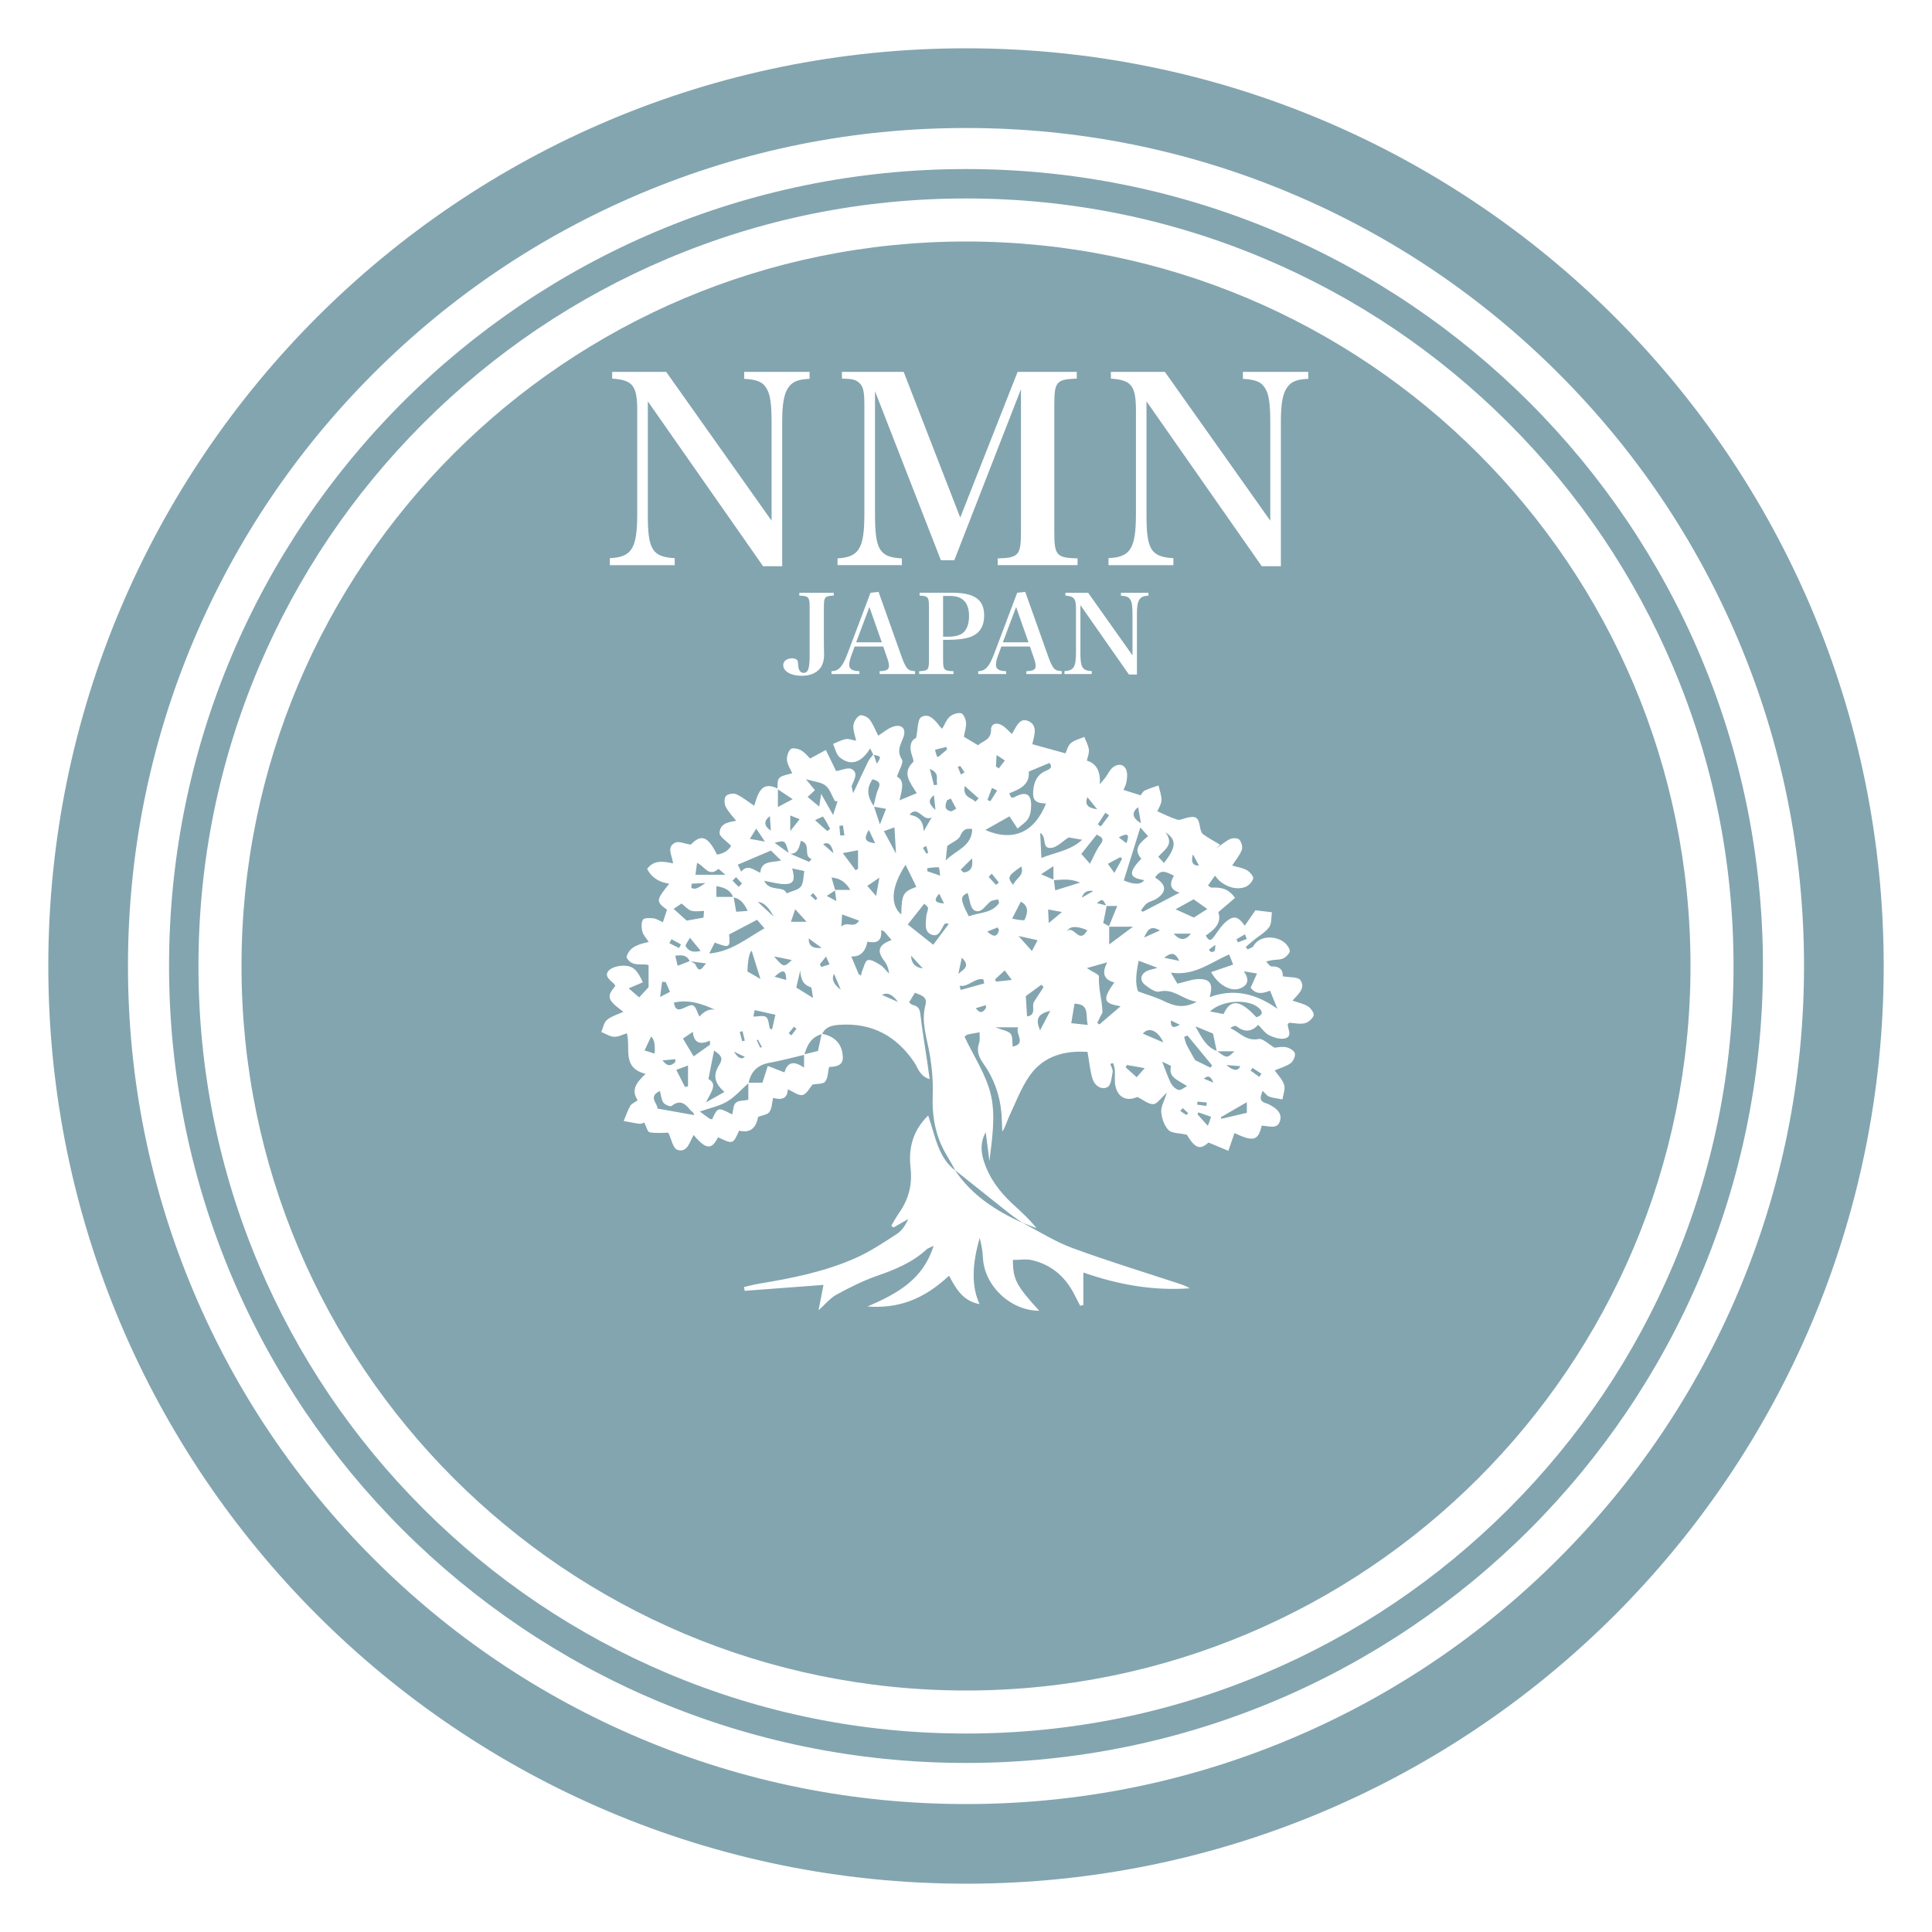 <?xml version="1.0" encoding="UTF-8"?><svg id="b" xmlns="http://www.w3.org/2000/svg" width="800" height="800" viewBox="0 0 800 800"><defs><style>.c{fill:#83a5b0;stroke-width:0px;}</style></defs><path class="c" d="m400,53c46.86,0,92.3,9.17,135.06,27.26,41.32,17.48,78.43,42.5,110.31,74.38,31.88,31.88,56.9,68.99,74.38,110.31,18.09,42.76,27.26,88.2,27.26,135.06s-9.17,92.3-27.26,135.06c-17.48,41.32-42.5,78.43-74.38,110.31-31.88,31.88-68.99,56.9-110.31,74.38-42.76,18.09-88.2,27.26-135.06,27.26s-92.3-9.17-135.06-27.26c-41.32-17.48-78.43-42.5-110.31-74.38-31.88-31.88-56.9-68.99-74.38-110.31-18.09-42.76-27.26-88.2-27.26-135.06s9.17-92.3,27.26-135.06c17.48-41.32,42.5-78.43,74.38-110.31,31.88-31.88,68.99-56.9,110.31-74.38,42.76-18.09,88.2-27.26,135.06-27.26m0-33C190.13,20,20,190.13,20,400s170.13,380,380,380,380-170.13,380-380S609.87,20,400,20h0Z"/><path class="c" d="m400,82.18c42.91,0,84.53,8.4,123.7,24.97,37.84,16.01,71.83,38.92,101.03,68.12,29.19,29.19,52.11,63.18,68.12,101.03,16.57,39.17,24.97,80.79,24.97,123.7s-8.4,84.53-24.97,123.7c-16.01,37.84-38.92,71.83-68.12,101.03-29.19,29.19-63.18,52.11-101.03,68.12-39.17,16.57-80.79,24.97-123.7,24.97s-84.53-8.4-123.7-24.97c-37.84-16.01-71.83-38.92-101.03-68.12-29.19-29.19-52.11-63.18-68.12-101.03-16.57-39.17-24.97-80.79-24.97-123.7s8.4-84.53,24.97-123.7c16.01-37.84,38.92-71.83,68.12-101.03,29.19-29.19,63.18-52.11,101.03-68.12,39.17-16.57,80.79-24.97,123.7-24.97m0-12.18c-182.25,0-330,147.75-330,330s147.75,330,330,330,330-147.75,330-330S582.25,70,400,70h0Z"/><path class="c" d="m361.82,312.53c.39,1.15.78,2.31,1.25,3.71,1.86-2.92,1.9-2.99-1.25-3.71Z"/><path class="c" d="m387.35,335.38c-.3-2.85-.46-4.47-.63-6.09-2.65,2.07-2.07,3.62.63,6.09Z"/><path class="c" d="m388.2,324.87c-1.05-1.77,1.47-4.52-3.18-6.49.75,2.95,1.23,4.86,1.72,6.78.49-.1.98-.19,1.47-.29Z"/><path class="c" d="m382.14,351.04c.47.8.95,1.6,1.42,2.41.27-.11.53-.23.8-.34-.27-.94-.54-1.88-.81-2.82-.47.25-.93.5-1.4.76Z"/><path class="c" d="m389.3,362.58c-.25-1.58-.36-3.44-.57-3.45-1.59-.09-3.19.19-4.79.36.03.43.06.86.09,1.29,1.54.53,3.08,1.06,5.26,1.81Z"/><path class="c" d="m382.48,344.22c1.62-2.81,2.47-4.3,3.33-5.79-3.62,2.18-5.66-5.35-9.21-1.09,3.35.69,5.69,2,5.88,6.88Z"/><path class="c" d="m364.36,341.38c1.18-3.01,1.85-4.71,2.53-6.46-1.82-.32-3.4-.6-4.96-.87.68,2.06,1.38,4.16,2.43,7.33Z"/><path class="c" d="m371.01,353.45c-.26-4.35-.44-7.42-.64-10.87-1.23.44-2.56.92-4.36,1.57,1.66,3.09,3.1,5.76,5,9.3Z"/><path class="c" d="m390.9,374.12c-.85-1.73-1.38-2.81-1.99-4.05-2.1,2.32-2.36,3.75,1.99,4.05Z"/><path class="c" d="m403.37,376.89c-1.71-1.03-1.85-4.68-2.69-7.13-3.16,1.41-3.15,2.67.48,9.66,4.25-1.66,9.49-1.13,12.53-5.5-.13-.5-.25-1.01-.38-1.51-1.11.29-2.45.28-3.27.94-2.08,1.67-3.88,5.21-6.66,3.55Z"/><path class="c" d="m397.55,346.25c-.68,1.54-3,2.36-5.33,4.04-.09.9-.3,2.97-.61,5.97,4.39-4.37,10.75-5.72,10.98-12.95-2.85-.55-3.96.5-5.04,2.94Z"/><path class="c" d="m388.61,313.37c1.3-1.12,2.43-2.09,3.56-3.06-.12-.35-.23-.69-.35-1.04-1.55.4-3.09.8-4.64,1.2.25.92.44,1.85.78,2.73.08.19.68.18.64.17Z"/><path class="c" d="m412.45,366.43l1.16-.99c-.98-1.23-1.97-2.45-2.96-3.68-.43.45-.85.89-1.28,1.34,1.02,1.11,2.05,2.22,3.07,3.33Z"/><path class="c" d="m402.47,355.44c-1.55,1.56-3.11,3.12-4.66,4.69.39.38.77.76,1.16,1.14,2.9-.25,4.13-2.14,3.5-5.82Z"/><path class="c" d="m327.5,381.69h6.49c-1.85-2.03-2.96-3.25-4.71-5.17-.84,2.45-1.24,3.6-1.78,5.17Z"/><path class="c" d="m403.85,331.98c.47-.46.94-.92,1.41-1.38-1.76-1.56-3.52-3.11-5.8-5.13-.86,4.91,2.89,4.7,4.39,6.51Z"/><path class="c" d="m399.39,319.78c-.58-.87-1.13-1.75-1.77-2.57-.07-.09-.66.23-1.01.36.43,1.04.85,2.09,1.28,3.13.5-.31,1-.61,1.51-.92Z"/><path class="c" d="m307.46,427c-.38.1-.76.2-1.14.3.34,1.29.68,2.59,1.02,3.88.36-.09.72-.19,1.07-.28-.32-1.3-.63-2.6-.95-3.9Z"/><path class="c" d="m299.95,452.15c-4.02-3.59-4.88-6.79-2.15-11.18,1.92-3.09.5-4.11-2.11-5.98-.8,4.04-1.52,7.63-2.35,11.82,3.93,2.04,1.11,5.33-.99,9.64,3.43-1.94,5.43-3.07,7.6-4.29Z"/><path class="c" d="m279.5,439.94c.18-.13.08-.63.15-1.37-1.54.15-2.97.29-5.33.51,2.4,3.12,3.81,1.87,5.17.86Z"/><path class="c" d="m283.94,391.79c1.27,2.35,3.4,2.64,6.21,1.95-1.51-1.85-2.63-3.21-4.47-5.45-.88,1.69-2.03,2.98-1.75,3.5Z"/><path class="c" d="m363.66,326.76c1.33-2.89-.19-3.4-2.34-4.09-2.87,4.04-1.91,7.57.44,11.04.58-2.34.91-4.79,1.9-6.94Z"/><path class="c" d="m283.63,450.08c.42-.08.84-.16,1.26-.25v-8.64c-1.41.53-2.8,1.04-4.85,1.81,1.46,2.88,2.52,4.98,3.59,7.08Z"/><path class="c" d="m324.78,366.09c-2.5-.02-4.99-.78-8.34-1.35,2.2,4.74,8.04,1.82,9.29,5.17,2.3-1.01,4.81-1.37,5.89-2.8,1.16-1.54.98-4.1,1.43-6.43-1.5-.32-3.12-.66-5-1.07,1.32,4.96.55,6.51-3.27,6.48Z"/><path class="c" d="m288.06,399.52c1.66,3.99,2.89.8,4.33-.6-2.13-.28-4.26-.55-6.39-.83.79.44,1.79.78,2.06,1.43Z"/><path class="c" d="m279.61,395.72c.36,1.5.62,2.61.99,4.18,1.84-.71,3.4-1.31,4.96-1.91-1.21-2.68-3.38-2.54-5.95-2.27Z"/><path class="c" d="m286.99,416.33c1.25.62,1.69,2.85,2.61,4.62,1.95-2.13,4.06-3.37,6.5-2.82-5.36-2.49-10.79-4.34-17.04-3,.36,2.67,1.43,3.27,3.35,2.57,1.55-.56,3.54-1.89,4.58-1.37Z"/><path class="c" d="m362.78,371.04c.54-3.03.96-5.42,1.35-7.62-1.56,1.06-3.18,2.16-5,3.4.35.4,1.46,1.69,3.65,4.22Z"/><path class="c" d="m313.47,380.87c-4.58,2.4-8.01,4.2-11.57,6.06.53,5.47.15,5.73-5.94,3.37-.66,1.31-1.32,2.62-2.28,4.53,9.14-.82,15.27-6.12,22.85-10.44-1.49-1.71-2.54-2.92-3.06-3.52Z"/><path class="c" d="m362.39,349.16c-1.08-2.27-1.7-3.58-2.64-5.55-1.6,3.02-2.5,4.97,2.64,5.55Z"/><path class="c" d="m317.23,421.14c1.11.86,1.08,3.17,1.55,4.85.31.07.62.14.93.21.47-2.05.93-4.09,1.37-6.01-3.21-.72-5.81-1.29-8.6-1.92-.18.9-.36,1.81-.53,2.69,1.98,0,4.21-.65,5.28.18Z"/><path class="c" d="m354.3,360.34c.33-.2.67-.41,1-.61v-7.67c-1.81.34-3.45.65-6.34,1.19,2.12,2.82,3.73,4.96,5.33,7.1Z"/><path class="c" d="m429.64,389.33c-2.42-.54-4.48-.99-7.9-1.75,2.37,2.66,3.82,4.27,5.55,6.21.85-1.61,1.54-2.93,2.35-4.46Z"/><path class="c" d="m308.42,437.63c-1.12-.54-2.14-1.03-4.51-2.16q2.49,4.02,4.51,2.16Z"/><path class="c" d="m314.81,433.84c.22-.1.44-.21.66-.31-.54-1.01-1.08-2.03-1.63-3.04-.16.08-.33.16-.49.24.49,1.04.97,2.08,1.46,3.12Z"/><path class="c" d="m393.56,335.9c.67.17,1.59-.66,2.39-1.03-.75-1.41-1.5-2.81-2.25-4.22-.53.25-1.05.5-1.58.75-.63,1.83-1.39,3.8,1.44,4.5Z"/><path class="c" d="m473.7,388.22c1.91-.85,3.81-1.71,6.6-2.95-4.58-2.61-5.34.72-6.6,2.95Z"/><path class="c" d="m482.06,396.58c2.34.49,3.87.81,6.26,1.31-1.76-3.66-3.38-3.54-6.26-1.31Z"/><path class="c" d="m480.04,410.6c-1.62.42-4.1-1.42-5.81-2.71-2.39-1.8-2.06-4.37.53-5.74,1.08-.57,2.36-.74,4.55-1.39-3.34-1.25-5.64-2.12-7.8-2.93-1.06,5-1.57,9.36-.25,12.68,3.9,1.43,7.3,2.39,10.44,3.9,4.12,1.98,8.11,3.48,13.8.41-6.11-1.04-9.65-5.71-15.46-4.22Z"/><path class="c" d="m503.8,435.15c-.46-2.18-.92-4.37-1.51-7.17-1.45-.59-3.77-1.54-7.32-2.99,2.66,4.73,4.48,8.5,8.83,10.16Z"/><path class="c" d="m488.5,424.3c-1.1-.51-2.19-1.03-3.66-1.72-.18,3.53,1.66,2.95,3.66,1.72Z"/><path class="c" d="m493.12,386.61h-7.14q3.83,4.39,7.14,0Z"/><path class="c" d="m478.75,372.23c-1.16.75-2.68.96-3.78,1.77-1.01.74-1.69,1.94-2.52,2.94.26.2.52.41.78.61,4.87-2.54,9.75-5.08,15.2-7.92-4.5-1.43-3.97-4.2-2.32-7.03-2.8-1.22-5.33-3.25-7.82.79,4.82,2.89,4.96,5.94.46,8.84Z"/><path class="c" d="m482.61,344.6c3.77,5.21-.44,7.16-2.99,10.17.78.85,1.41,1.53,2.36,2.57,5.1-6.54,5.34-9.5.63-12.73Z"/><path class="c" d="m399.06,261.79c1.44-1.4,2.2-3.78,2.2-6.71,0-5.53-2.65-8.32-7.87-8.32h-2.88v16.87h2.34c2.79,0,4.9-.63,6.21-1.84Z"/><polygon class="c" points="354.51 265.97 365.13 265.97 360 251.35 354.51 265.97"/><path class="c" d="m465.34,364.59q6.43,2.71,8.45-.13c-5.13-.93-7.71-2.13-1.2-8.89-3.57-4.05-.49-6.68,2.82-9.32-1.11-1.24-1.96-2.19-3.23-3.6-2.4,7.71-4.62,14.8-6.85,21.95Z"/><path class="c" d="m494.33,379.94c1.72-1.09,3.5-2.21,5.59-3.54-2.01-1.42-3.72-2.64-5.68-4.02-2.44,1.35-4.85,2.69-7.48,4.14,2.84,1.28,4.96,2.24,7.58,3.42Z"/><path class="c" d="m423.35,506.37c-1.91-1.38-3.86-2.7-5.71-4.16-7.38-5.84-14.72-11.73-22.08-17.6.02.04.04.07.06.11-.05-.03-.08-.07-.13-.11,6.87,10.33,16.84,16.71,27.85,21.76Z"/><polygon class="c" points="415.26 265.97 425.88 265.97 420.75 251.35 415.26 265.97"/><path class="c" d="m496.47,358.4c-.71-1.31-1.35-2.5-2.49-4.62q-1.41,4.81,2.49,4.62Z"/><path class="c" d="m516.28,388.81c-.26-.65-.53-1.29-.79-1.94-1.17.69-2.34,1.38-3.51,2.07.21.42.43.84.64,1.26,1.22-.47,2.44-.93,3.65-1.4Z"/><path class="c" d="m502.95,393.78c.29-.8.23-1.71.32-2.58l-2.71,2.05c.28.32.57.64.85.97.54-.14,1.44-.14,1.55-.43Z"/><path class="c" d="m430.72,344.9c.16,3.27.31,6.53.5,10.36,5.69-2.33,11.93-2.96,16.89-7.54-2.34-.4-4.23-.72-5.63-.96-2.57,1.62-4.8,4.13-7.23,4.34-4.16.36-1.54-4.47-4.52-6.19Z"/><path class="c" d="m416.11,314.91c-.99-.65-1.98-1.3-3.45-2.27-.12,2.09-.19,3.41-.26,4.73.38.27.77.54,1.15.81.85-1.09,1.71-2.19,2.56-3.28Z"/><path class="c" d="m436.95,368.66c3.31-1.03,6.23-1.94,10.31-3.2-4.2-1.8-7.58-1.15-10.88-1,.19,1.4.38,2.81.57,4.21Z"/><path class="c" d="m462.63,375.14h-4.39c-.46,2.33-.92,4.67-1.4,7.08.74.41,1.55.85,2.36,1.3,1.1-2.68,2.2-5.37,3.43-8.38Z"/><path class="c" d="m447.96,371.7c1.96-1.13,3.35-1.93,4.74-2.73q-3.72-.69-4.74,2.73Z"/><path class="c" d="m422.9,358.79c-5.65,3.98-5.88,4.42-3.38,7.66.99-2.77,4.76-3.78,3.38-7.66Z"/><path class="c" d="m424.15,381.08q2.81-5.56-1.45-7.72c-1.15,2.23-2.3,4.47-3.59,6.99,1.04.22,1.77.42,2.51.52.89.12,1.8.15,2.54.21Z"/><path class="c" d="m433.14,332.72c-4.32-.08-5.67-1.35-5.3-5.39.32-3.54,1.59-6.61,5.19-8.13,1.54-.65,3.04-1.35,1.54-3.28-2.82,1.18-5.53,2.3-8.57,3.57.49,5.5-3.86,7.36-8.06,8.97.78,2.84,1.78,1.71,3.15,1.08,3.79-1.73,5.8-.55,5.88,3.48.04,1.94-.19,4.15-1.12,5.77-1,1.73-2.96,2.89-4.51,4.3-1.02-1.56-2.04-3.12-3.08-4.66-.18-.27-.44-.5-.32-.37-3.4,1.92-6.62,3.74-9.95,5.62,11.47,4.99,20.33,1.06,25.15-10.97Z"/><path class="c" d="m412.89,327.33c-.71-.36-1.42-.71-2.14-1.07-.62,1.67-1.24,3.33-1.86,5,.4.17.79.35,1.19.52.94-1.48,1.87-2.97,2.81-4.45Z"/><path class="c" d="m436.2,364.23v-5.57c-2.08,1.36-3.43,2.24-5.14,3.36,2.09.9,3.63,1.56,5.14,2.21Z"/><path class="c" d="m472.45,340.89c-.47-2.6-.81-4.49-1.19-6.66q-4.23,3.38,1.19,6.66Z"/><path class="c" d="m451.33,357.65c1.45-2.76,2.52-5.56,4.25-7.87,2.05-2.73.26-3.2-1.45-4.18-2.3,2.88-4.38,5.49-6.38,8,1.3,1.48,2.57,2.91,3.58,4.05Z"/><path class="c" d="m454.15,373.97c1.43.35,2.64.64,3.84.93-1.43-2.77-1.5-2.73-3.84-.93Z"/><path class="c" d="m463.27,346.71c1.23.97,2.02,1.59,3.14,2.47,1.47-3.82.57-4.4-3.14-2.47Z"/><path class="c" d="m459.29,383.73v7.34c3.26-2.43,6.21-4.63,9.85-7.34h-9.85Z"/><path class="c" d="m461.43,361.45c1.27-2.33,2.25-4.12,3.23-5.9-.27-.2-.55-.41-.82-.61-1.63.88-3.27,1.76-5.09,2.75.95,1.33,1.61,2.26,2.69,3.77Z"/><path class="c" d="m454.31,335.1c-1.31-1.62-2.49-3.1-4.05-5.03-1.14,3.1.04,4.46,4.05,5.03Z"/><path class="c" d="m459.25,337.62c-.52-.36-1.04-.73-1.56-1.09-1.03,1.61-2.07,3.22-3.1,4.83.41.28.82.57,1.23.85,1.14-1.53,2.28-3.06,3.43-4.58Z"/><path class="c" d="m303.81,371.6c.33,1.88.66,3.78,1.03,5.94,1.35-.1,2.85-.21,4.77-.35-1.4-2.87-2.87-5-5.8-5.59Z"/><path class="c" d="m421.58,425.38h-9.43c3.04,1.21,5.33,1.44,6.33,2.7.97,1.23.62,3.51.85,5.31,5.86-1.19.94-5.35,2.26-8.02Z"/><path class="c" d="m418.97,405.76c-1.33-1.77-2.06-2.75-2.96-3.93-1.53,1.42-2.74,2.55-3.96,3.68.13.32.25.63.38.95,1.9-.2,3.79-.4,6.54-.7Z"/><path class="c" d="m413.63,385.24c.07-.27-.27-.65-.53-1.21-1.19.47-2.38.95-4.31,1.71,2.75,2.48,4.15,2.2,4.84-.5Z"/><path class="c" d="m407.17,405.52c-3.61-.75-6.2,3.38-9.81,2.64l.43,1.76c3.26-.9,6.51-1.81,9.77-2.71-.13-.56-.26-1.12-.39-1.69Z"/><path class="c" d="m404.03,417.49c2.2,2.76,3.2,1.27,4.18.01.16-.21.02-.66.02-1.31-1.34.41-2.58.8-4.21,1.3Z"/><path class="c" d="m434.26,382.2c2.05-1.7,3.45-2.86,5.47-4.55-2.35-.43-3.81-.7-5.73-1.05.08,1.83.15,3.27.26,5.6Z"/><path class="c" d="m431.2,407.75c-2.22,1.62-4.44,3.24-6.44,4.71.2,3.24.35,5.71.52,8.41,4.14-.59,1.69-4.24,2.9-6.06,1.34-2.01,2.63-4.05,3.94-6.07-.3-.33-.61-.66-.91-.99Z"/><path class="c" d="m430.68,426.61c1.67-3.19,2.76-5.26,4.23-8.08-4.56,1.2-6.52,2.88-4.23,8.08Z"/><path class="c" d="m348.16,409.82c-.94-2.2-1.67-3.93-2.8-6.58q-1.73,3.24,2.8,6.58Z"/><path class="c" d="m355.71,381.21c-2.45-.89-4.51-1.64-7.02-2.56-.08,1.47-.13,2.4-.28,5.02,2.47-2.47,5.18,1.12,7.3-2.46Z"/><path class="c" d="m368.17,403.18q-.33-3.08-1.95-5.2c-3.27-4.27-2.52-6.7,2.96-8.74-1.08-1.26-2.09-2.43-3.1-3.6-.41-.16-.83-.33-1.24-.49.55,5.11-2.44,5.41-5.66,4.79q-1.33,6.47-6.67,6.08c1.02,2.47,1.98,4.87,3.02,7.24.13.3.61.44,1.03.72.12-.6.14-1.21.36-1.71.75-1.68,1.32-4.47,2.43-4.72,1.53-.34,3.59,1.08,5.23,2.06,1.16.7,1.99,1.94,3.58,3.56Z"/><path class="c" d="m450.22,385.16q-6.71-2.78-8.36.42c2.84-2.65,5.06,5.8,8.36-.42Z"/><path class="c" d="m365.2,411.96c2.24.99,4,1.77,6.6,2.92q-3.27-4.68-6.6-2.92Z"/><path class="c" d="m382.11,400.99c-1.82-1.98-3.34-3.63-4.85-5.27q.11,4.71,4.85,5.27Z"/><path class="c" d="m391.12,382.64c-1.47,1.96-2.16,5.67-5.45,4.35-3.11-1.25-2.27-4.78-2.13-7.53.06-1.17.74-2.31.74-3.47,0-.54-.92-1.09-1.57-1.79-2.44,3.08-4.46,5.64-6.81,8.62,3.19,2.54,6.7,5.33,10.53,8.39,2.39-3.21,4.41-5.92,6.43-8.63-1.14-.39-1.52-.22-1.74.07Z"/><path class="c" d="m374.97,358.1c-5.86,8.93-6.55,16.48-1.77,20.59.14-8.44.74-9.45,6.25-11.46-1.5-3.06-3.03-6.17-4.48-9.13Z"/><path class="c" d="m398.26,396.56c-.59,2.77-1.02,4.75-1.44,6.74,1.59-1.72,5.48-2.91,1.44-6.74Z"/><path class="c" d="m522.32,444.61c-1.23-.81-2.47-1.62-3.7-2.42-.26.37-.51.75-.77,1.12,1.19.87,2.39,1.74,3.58,2.61.3-.44.59-.88.89-1.31Z"/><path class="c" d="m511.16,435.32h-7.07c3.96,2.95,4.01,2.91,7.07,0Z"/><path class="c" d="m505.69,463.28c3.44-.81,6.88-1.62,10.6-2.5v-4.39c-3.79,2.19-7.25,4.18-10.71,6.18.04.24.07.48.11.72Z"/><path class="c" d="m513.59,441.48c-1.58-.13-3.06-.25-5.77-.47q4.3,3.71,5.77.47Z"/><path class="c" d="m339.5,399.23c.18.4.36.79.54,1.19,1.15-.37,2.3-.73,3.45-1.1-.42-.93-.83-1.86-1.45-3.25-1.12,1.39-1.82,2.27-2.53,3.15Z"/><path class="c" d="m498.5,446.66c1.26.53,2.39,1,3.92,1.64q-1.45-3.96-3.92-1.64Z"/><path class="c" d="m400,100c-165.69,0-300,134.31-300,300s134.31,300,300,300,300-134.31,300-300S565.69,100,400,100Zm59.03,131.12c9.09-.43,11.34-3.96,11.34-18.51v-42.48c0-10.49-1.82-12.73-10.38-13.37v-2.78h22.36l43.65,61.63v-40.23c0-8.02-.54-11.98-2.03-14.44-1.61-2.78-3.85-3.74-9.31-4.07v-2.89h27.07v2.89c-5.14.21-7.38,1.28-9.1,4.07-1.6,2.57-2.25,6.85-2.25,13.7v59.81h-7.92l-47.72-68.26v47.29c0,14.12,1.93,17.12,11.13,17.65v2.89h-26.86v-2.89Zm9.91,40.25v-16.92c0-3.37-.22-5.04-.85-6.07-.67-1.17-1.62-1.57-3.92-1.71v-1.21h11.38v1.21c-2.16.09-3.1.54-3.82,1.71-.68,1.08-.95,2.88-.95,5.76v25.15h-3.33l-20.07-28.71v19.89c0,5.94.81,7.2,4.68,7.42v1.21h-11.29v-1.21c3.82-.18,4.77-1.67,4.77-7.78v-17.86c0-4.41-.77-5.35-4.37-5.62v-1.17h9.41l18.36,25.92Zm-122.15-40.15c8.99-.53,11.13-4.17,11.13-18.51v-45.04c0-5.78-.54-7.92-2.35-9.31-1.28-1.18-2.78-1.5-6.95-1.6v-2.78h25.57l23.43,60.34,23.75-60.34h24.5v2.78c-8.56.32-9.31,1.28-9.31,11.23v52.21c0,9.74.86,10.81,9.63,11.02v2.78h-33.06v-2.78c8.67-.21,9.63-1.28,9.63-11.02v-59.06l-27.6,70.83h-5.56l-27.28-69.97v50.72c0,8.02.54,11.88,1.93,14.44,1.71,2.78,3.85,3.74,9.2,4.07v2.78h-26.64v-2.78Zm81.39,41.45l-1.71-4.95h-11.83l-1.26,3.42c-.67,1.71-.99,3.1-.99,4.14,0,1.75,1.26,2.56,4.23,2.65v1.17h-11.57v-1.17c2.93-.04,4.54-1.8,6.57-7.11l9.58-25.38,3.33-.36,9.81,27.58c1.04,2.79,1.89,4.23,2.92,4.77.5.23.9.31,2.39.5v1.17h-14.67v-1.17c2.83-.09,3.87-.68,3.87-2.16v-.13c-.04-.72-.27-1.85-.67-2.97Zm-33.35,5.26v1.17h-14.22v-1.17c3.69-.14,4.05-.54,4.05-4.63v-22c0-4.09-.36-4.5-3.87-4.68v-1.17h13.54c9.18,0,13.19,2.83,13.19,9.36,0,4.59-1.89,7.52-5.76,8.96-1.98.72-5.27,1.17-9.04,1.17h-2.21v8.37c0,4.09.4,4.5,4.32,4.63Zm-27.4-5.26l-1.71-4.95h-11.83l-1.26,3.42c-.67,1.71-.99,3.1-.99,4.14,0,1.75,1.26,2.56,4.23,2.65v1.17h-11.56v-1.17c2.93-.04,4.54-1.8,6.57-7.11l9.58-25.38,3.33-.36,9.81,27.58c1.04,2.79,1.89,4.23,2.92,4.77.5.23.9.31,2.39.5v1.17h-14.67v-1.17c2.83-.09,3.87-.68,3.87-2.16v-.13c-.04-.72-.27-1.85-.67-2.97Zm-22.18-26.05c-3.73.14-4.1.58-4.1,4.68v14.4c0,.95,0,1.98.04,3.65.05.63.05,1.12.05,1.53,0,2.79-.68,4.81-2.02,6.3-1.62,1.71-4.14,2.65-7.25,2.65-4.5,0-7.65-1.84-7.65-4.45,0-1.62,1.53-2.79,3.69-2.79,1.03,0,1.89.36,2.2.95q.23.4.31,1.98c.09,1.98.9,3.1,2.25,3.1,1.85,0,2.48-1.8,2.48-7.06v-20.25c0-4.09-.41-4.54-4.27-4.68v-1.17h14.26v1.17Zm-92.72-15.5c9.09-.43,11.34-3.96,11.34-18.51v-42.48c0-10.49-1.82-12.73-10.38-13.37v-2.78h22.36l43.65,61.63v-40.23c0-8.02-.53-11.98-2.03-14.44-1.6-2.78-3.85-3.74-9.31-4.07v-2.89h27.07v2.89c-5.14.21-7.38,1.28-9.09,4.07-1.6,2.57-2.25,6.85-2.25,13.7v59.81h-7.92l-47.72-68.26v47.29c0,14.12,1.93,17.12,11.13,17.65v2.89h-26.86v-2.89Zm291.44,189.3c-.47,1.4-2.21,2.94-3.68,3.28-2.03.48-4.3-.09-6.52-.21-.16.23-.58.55-.56.83.16,2.04,1.97,4.84-1.07,5.65-1.98.53-4.63-.34-6.63-1.31-1.7-.82-2.89-2.69-4.53-4.31-2.69,2.96-5.67,3.18-8.92.63-.51-.4-1.7.04-2.64.7,3.88,1.79,6.65,5.61,11.78,4.55,1.64-.34,3.84,2.01,6.56,3.59.9-.06,2.93-.53,4.81-.18,1.37.25,3.31,1.39,3.6,2.5.31,1.17-.64,3.31-1.72,4.09-1.87,1.35-4.26,1.98-6.63,3,1.28,1.86,3.21,3.73,3.92,5.99.55,1.76-.41,3.99-.7,6.01-1.85-.35-3.76-.51-5.51-1.14-.99-.36-1.71-1.49-2.7-2.41-.86,2.26-1.66,4.17,1.21,5.09.38.12.78.23,1.13.41,2.81,1.41,5.77,3.36,4.93,6.7-1.02,4.11-4.84,2.24-7.67,2.25-1.45,6.24-3.42,6.74-11.25,3.05-.84,2.43-1.7,4.89-2.55,7.35-2.58-1.08-5.17-2.16-8.2-3.43-3.57,3.15-5.46,2.51-9.01-3.24-3.18-.72-6.2-.52-7.57-1.93-1.76-1.81-2.8-4.86-3-7.46-.17-2.25,1.27-4.62,2.33-8.01-2.53,2.26-4.04,4.68-5.63,4.74-2.02.08-4.12-1.76-6.6-2.98-4.1,1.83-7.71.56-8.98-4.09-.61-2.23-.18-4.74-.35-7.11-.07-.96-.46-1.89-.7-2.83-.39.11-.79.23-1.18.34.36,1.13,1.16,2.34.98,3.38-.38,2.2-.67,5.44-2.1,6.21-2.49,1.35-5.3-.55-6.15-3.18-1.11-3.44-1.4-7.15-2.15-11.37-8.98-.6-18.06,1.37-24.01,9.92-3.6,5.18-5.85,11.32-8.57,17.09-.9,1.92-1.36,4.04-2.71,5.95-.13-2.73-.16-5.46-.42-8.18-.72-7.34-3.21-14.06-7.49-20.07-1.84-2.58-2.82-5.14-1.71-8.37.46-1.34.17-2.95.22-4.44-1.63.29-3.28.52-4.89.9-.52.12-.95.62-1.35.91,3.84,8.2,9.11,15.94,10.99,24.43,1.89,8.57.42,17.89-.68,27.06-.51-3.98-1.03-7.95-1.54-11.93-2.24,4.01-2.06,7.92-.78,11.93,2.26,7.1,6.57,12.8,11.95,17.78,3.38,3.12,6.82,6.17,9.9,10.03-2.04-.79-4.09-1.59-6.13-2.38,6.9,3.55,13.53,7.82,20.75,10.5,14.47,5.36,29.27,9.85,43.93,14.69,1.65.55,3.32,1.05,4.88,2.07-14.88,1.07-29.25-1.37-44.07-6.54v13.47c-.44.1-.88.2-1.31.31-.86-1.67-1.73-3.34-2.59-5.01-3.71-7.18-9.42-11.99-17.27-13.87-2.54-.61-5.34-.1-8.02-.1.09,8.15,1.36,10.53,10.91,21.03-11.9,0-22.8-10.37-23.3-22.04-.12-2.72-.65-5.43-1.32-8.1q-5,16.89-.07,27.4c-6.99-1.28-9.85-6.52-12.63-11.77-10.36,9.63-20.59,13.68-33.78,12.76,12.42-5.4,22.96-11.09,27.37-25.12-1.74.85-2.41,1.01-2.86,1.43-5.89,5.46-13.05,8.37-20.52,10.98-5.81,2.03-11.4,4.82-16.81,7.78-2.68,1.46-4.74,4.07-7.45,6.5.68-3.49,1.32-6.77,2.05-10.52-10.94.82-21.77,1.64-32.61,2.45-.11-.52-.21-1.04-.32-1.56,2.06-.47,4.1-1.05,6.17-1.39,13.69-2.25,27.3-4.96,40.03-10.61,5.99-2.66,11.54-6.38,17.08-9.96,2.09-1.35,3.57-3.64,4.79-6.23-2.06,1.18-4.12,2.36-6.18,3.54-.3-.25-.6-.5-.9-.74,1.08-1.78,2.06-3.64,3.26-5.34,3.99-5.66,5.52-11.71,4.73-18.74-.88-7.75.74-15.12,7.29-21.57,2.97,8.37,3.97,17.2,11.17,22.74-.03-.04-.06-.09-.09-.13.05.04.11.08.16.13-1.14-2.03-2.23-4.1-3.44-6.08-4.77-7.78-6.25-16.21-5.91-25.27.21-5.7-.33-11.53-1.32-17.16-1.17-6.67-3.56-13.13-1.68-20.07.89-3.27-1.74-3.96-4.38-4.97-.76,1.25-1.54,2.54-2.41,3.97.65.48,1.04.97,1.51,1.07,1.99.44,2.88,1.39,3.14,3.63.76,6.71,1.91,13.38,2.9,20.06.31,2.13.59,4.26.96,7.03-4.18-1.27-4.81-4.69-6.46-7.11-7.37-10.79-17.39-16.23-30.56-15.41-2.97.19-5.97.6-7.46,3.78,4.7.9,7.57,3.56,8.34,7.74.79,4.29-.6,5.8-5.52,5.97-.46,2.06-.39,4.56-1.58,6.05-.87,1.09-3.41.84-5.22,1.2-1.2,1.35-2.41,3.92-4.15,4.34-1.66.41-3.87-1.4-6.12-2.36-.06,3.75-2.48,4.63-6.08,3.55-.5,2.15-.48,4.39-1.54,5.85-.83,1.15-2.98,1.35-4.69,2.03q-1.29,7.32-7.85,5.7c-2.52,5.66-2.59,5.68-8.72,2.73-2.56,4.96-4.66,5.56-10.11-.93-1.67,2.81-2.53,7.46-6.7,6.16-1.85-.57-2.6-4.72-3.78-7.11-2.15,0-5.03.33-7.74-.18-.92-.17-1.43-2.49-2.23-4.03-.41.12-1.19.61-1.9.52-2.22-.27-4.41-.76-6.61-1.16.89-2.11,1.6-4.32,2.74-6.29.54-.94,1.88-1.43,3.06-2.28-3.05-4.49-.2-7.63,3.26-10.95-10.05-2.55-6.03-10.7-7.76-16.81-1.58.48-3.44,1.53-5.25,1.46-1.8-.07-3.55-1.27-5.32-1.98.75-1.71,1.06-3.97,2.35-5.02,1.93-1.57,4.56-2.3,6.79-3.34-6.66-4.91-7.09-6.24-3.34-10.7-.18-.31-.3-.69-.56-.93-1.6-1.49-4.12-3.19-2.27-5.34,1.27-1.47,4.17-2.17,6.32-2.13,3.97.08,5.57,1.77,7.91,6.88-1.91.81-3.81,1.62-5.87,2.5,1.41,1.22,2.76,2.38,4.35,3.75,1.55-1.69,3.08-3.36,3.89-4.23v-9.14c-2.64-.92-6.93,1.08-9.16-3.26,1.17-4.42,5.09-5.37,9.23-6.33-1.01-1.56-2.25-2.79-2.62-4.24-.41-1.59-.55-3.7.22-4.97.48-.8,2.87-.74,4.34-.57,1.29.15,2.49,1.01,3.91,1.63.63-1.88,1.18-3.53,1.72-5.18-4.66-3.4-4.61-3.92.92-10.79q-6.61-.97-9.15-6.12c2.7-3.69,6.43-3.24,10.72-2.28-.22-3.05-2.94-6.69.84-8.58,1.5-.75,3.97.43,6.5.8,4.31-4.44,7.05-3.6,10.87,4.15q4.26-.75,5.81-3.66c-1.8-1.94-4.86-3.78-4.76-5.41.29-4.45,4.74-4.43,6.9-4.96-1.26-1.61-3.12-3.48-4.31-5.72-.65-1.22-.74-3.51,0-4.47.69-.9,3.13-1.33,4.28-.82,2.61,1.18,4.89,3.07,7.49,4.8.39-1.16.83-3.03,1.63-4.72,1.72-3.62,4.02-4.26,8-2.46,0-4.77.11-4.8,6.11-6.26-.77-1.8-1.99-3.55-2.18-5.41-.16-1.53.47-3.66,1.55-4.61.75-.66,3.1-.19,4.31.51,1.64.94,2.87,2.59,3.72,3.4,2.31-1.26,4.41-2.41,6.51-3.55,1.3,2.67,2.61,5.35,4.26,8.74,2.23-.34,5.03-1.69,6.51-.81,2.87,1.7.8,4.56-.04,6.94-.15.43.18,1.02.59,3.02,2.43-5.17,4.25-9.19,6.21-13.14.52-1.04,1.38-1.91,2.12-2.84,0,0-.01,0-.02,0-.38-.77-.77-1.54-1.28-2.56-3.7,6.05-8.17,7.38-12.62,3.68-1.45-1.2-1.86-3.65-2.74-5.54,1.75-.69,3.45-1.65,5.26-1.99,1.26-.23,2.67.38,4.29.67-.45-2.21-1.32-4.32-1.13-6.32.14-1.51,1.35-3.46,2.64-4.14.87-.46,3.22.58,4.03,1.63,1.54,2,2.46,4.49,3.62,6.75,1.93-1.21,3.9-3.01,6.22-3.76,3.6-1.17,5.52.95,4.15,4.52-1.16,3.04-2.82,5.54-.57,9.09.81,1.28-1.17,4.32-2.05,7.08,3.3,1.72,2.12,5.17,1.08,9.82,2.94-1.22,4.82-2,7.13-2.96-2.91-4.58-6.2-8.42-1.52-12.87.37-.36-.15-1.82-.46-2.7-1.19-3.45-.69-6.25,1.68-7.27.81-3.62.58-7.78,2.18-8.68,3.23-1.81,5.72,1.35,7.72,3.95.24.31.56.56.93.91,1-1.7,1.7-3.73,3.09-4.98,1.16-1.04,3.27-1.76,4.72-1.46.95.2,1.96,2.44,2.05,3.82.14,1.93-.55,3.91-.9,5.91,1.72,1.03,3.58,2.15,5.94,3.57,1.36-1.76,5.39-1.85,5.33-6.57-.03-2.59,2.6-3.12,5.05-1.4,1.28.9,2.33,2.14,3.55,3.29,1.75-2.7,3.08-7.07,6.87-5.36,4.12,1.86,2.32,6.2,1.6,9.56,4.47,1.23,8.94,2.46,13.74,3.79.58-1.17.99-3.18,2.22-4.22,1.51-1.28,3.7-1.76,5.59-2.58.66,1.75,1.65,3.46,1.88,5.26.19,1.46-.53,3.04-.84,4.55q5.95,1.78,5.35,9.82c1.13-1.36,1.81-2.11,2.41-2.91,1.06-1.42,1.79-3.25,3.16-4.22,2.88-2.07,5.56-.61,5.75,2.91.06,1.18-.1,2.41-.35,3.57-.2.96-.68,1.86-1.11,2.98,2.29.72,4.49,1.41,7.08,2.22.42-.52.87-1.58,1.66-1.96,1.82-.88,3.8-1.44,5.72-2.12.45,2.04,1.29,4.1,1.23,6.12-.05,1.64-1.18,3.25-1.71,4.58,2.9,1.26,5.49,2.62,8.24,3.46,1.1.34,2.56-.45,3.85-.75,3.97-.92,4.86-.28,5.57,3.71.19,1.07.47,2.46,1.22,3.02,2.24,1.65,4.73,2.96,7.13,4.41-.58.56-1.17,1.11-1.75,1.67,1.92-1.37,3.73-2.99,5.82-4.02,1.06-.52,3.22-.48,3.86.23.89.99,1.48,3.1,1.03,4.28-.91,2.32-2.62,4.32-4,6.45,2.05.61,4.27.91,6.09,1.92,1.23.68,2.88,2.63,2.62,3.52-.41,1.43-2.05,3.07-3.51,3.53-3.67,1.15-7.13-.06-10.14-2.37-.77-.59-1.32-1.45-2.16-2.41-.97,1.37-1.86,2.63-2.91,4.11.74.4,1.21.88,1.65.86,3.53-.19,6.78.25,9.56,4.24-2.16,1.85-4.33,3.7-6.92,5.91,1.47,4.3-1.45,7.22-5.19,9.66,1.1,2.17,2.01,2.44,3.43.45,1.7-2.38,3.34-5.04,5.63-6.72,2.89-2.12,4.66-1.27,7.08,2.22,1.49-2.15,2.97-4.28,4.44-6.41.47.07.94.13,1.41.2,1.8.22,3.59.43,5.39.65-.33,2.08-.02,4.62-1.12,6.13-1.59,2.18-4.22,3.62-6.38,5.39-1.13.92-2.22,1.89-3.32,2.83.25.34.5.68.75,1.02.84-.46,2.06-.72,2.45-1.43,2.51-4.57,9.67-4.38,13.19-1.08.93.87,2.08,2.58,1.78,3.45-.43,1.26-1.93,2.64-3.25,3.01-1.8.51-3.85.13-6.47,1.13.74.69,1.51,1.99,2.22,1.96,3.33-.13,4.79,1.47,4.66,4.1,2.78.52,6.28.16,7.27,1.56,2.41,3.44-1.12,5.97-3.24,8.5,2.36.83,4.59,1.26,6.39,2.38,1.18.73,2.64,2.79,2.34,3.7Z"/><path class="c" d="m517.85,409.02c.88-1.97,1.69-3.78,2.64-5.91-1.66-.28-3.15-.53-5.42-.91,2.37,3.44,1.73,5.73-1.48,7.04-3.77,1.54-8.92-1.11-12.1-6.69,3.16-1.09,6.13-2.11,9.13-3.15-.5-1.27-1-2.53-1.66-4.19-7.7,3.32-14.42,9.01-24.11,7.54,1.34,2.29,2.12,3.61,2.68,4.57,3.26-.73,6.14-1.9,9.02-1.91,4.66-.02,5.86,2.15,4.36,7.47,9.93-3.63,18.93-1.6,28.03,4.84-1.37-3.39-2.18-5.4-3.04-7.5-2.84,1.09-5.68,1.83-8.04-1.22Z"/><path class="c" d="m521.35,417.46c-4.4-4.04-15.3-3.39-20.31,1.35,1.85.36,3.54.68,5.6,1.08,2.97-6.42,6.85-5.94,13.61,1.34,2.17-.73,3.15-1.89,1.1-3.77Z"/><path class="c" d="m444.93,415.6c-.42,2.51-.85,5.1-1.35,8.09,2.52.27,4.23.45,6.85.72-1.09-3.96,1.03-8.62-5.49-8.81Z"/><path class="c" d="m466.12,441.97c1.47,1.31,2.93,2.63,4.55,4.08,1.18-1.33,1.99-2.24,3.32-3.75-2.99-.53-5.19-.92-7.38-1.31l-.49.98Z"/><path class="c" d="m320.34,379.55q-3.12-6.01-6.51-6.05c2.53,2.35,4.52,4.2,6.51,6.05Z"/><path class="c" d="m473.25,428.02c3.09,1.32,5.83,2.49,8.45,3.62-2.17-4.94-6.12-6.6-8.45-3.62Z"/><path class="c" d="m461.43,406.83c-3.85-1.05-5.58-3.37-2.93-8.36-3.41.96-5.54,1.56-8.48,2.39,2.45,1.63,5.08,2.63,5.03,3.47-.3,4.98,1.31,9.7,1.45,14.57.02.71-.61,1.44-.94,2.16-.39.85-.8,1.69-1.2,2.53.29.2.57.41.86.61,2.78-2.38,5.56-4.76,8.8-7.53-6.73-1.13-7.99-2.42-2.59-9.85Z"/><path class="c" d="m484.89,441.48c.05-.23-1.73-.89-3.64-1.85,1.51,3.83,2.34,6.47,3.6,8.88.63,1.21,1.95,2.51,3.18,2.8.99.23,2.33-1,3.51-1.57-4.12-2.73-7.78-3.59-6.66-8.26Z"/><path class="c" d="m488.72,459.98c.82.57,1.62,1.17,2.49,1.68.1.06.53-.46.8-.71-.75-.7-1.5-1.41-2.25-2.11l-1.03,1.14Z"/><path class="c" d="m499.71,456.51c-1.28-.12-2.57-.23-3.85-.35-.05.41-.1.83-.15,1.24,1.28.19,2.55.38,3.83.57.06-.49.11-.98.17-1.46Z"/><path class="c" d="m501.93,441.2c-3.41-4.14-6.83-8.29-10.24-12.43-.45.19-.91.38-1.36.56.32,1.07.49,2.21.98,3.21.91,1.86,1.99,3.63,3.56,6.44,1.29.64,3.79,1.87,6.3,3.11.26-.3.51-.59.77-.89Z"/><path class="c" d="m495.87,461.45c1.18,1.31,2.36,2.61,4.28,4.74.61-1.69.98-2.72,1.35-3.74-1.78-.62-3.56-1.23-5.34-1.85-.1.28-.2.57-.29.85Z"/><path class="c" d="m340.84,349.56c1.2,1.05,2.3,2.01,4.29,3.75q-1.12-5.47-4.29-3.75Z"/><path class="c" d="m344.32,363.35c.57,1.96,1.03,3.55,1.49,5.14h6.28c-2.05-3.47-4.48-4.83-7.78-5.14Z"/><path class="c" d="m346.07,319.33c-.48-.14-.26,0,0,0h0Z"/><path class="c" d="m346.31,373.1c-.25-1.91-.41-3.16-.57-4.38-1.03.69-2.08,1.38-3.41,2.27,1.21.65,2.27,1.21,3.97,2.11Z"/><path class="c" d="m322.12,334.15c2.56-1.35,4.04-2.14,6.1-3.23-2.57-1.71-4.35-2.89-6.1-4.05v7.28Z"/><path class="c" d="m327.23,344.11c1.66-2.09,2.67-3.37,3.88-4.89-1.41-.56-2.51-1-3.88-1.55v6.44Z"/><path class="c" d="m327.24,353.54c2.61,1.12,5.21,2.23,7.82,3.35.33-.4.66-.8,1-1.2-3.78-1.26.18-6.13-4.45-7.55-.64,2.7-1.23,5.4-4.36,5.4Z"/><path class="c" d="m334.4,330c1.65,1.36,3.12,2.57,4.82,3.97.25-1.62.43-2.77.81-5.23,1.95,3.45,3.24,5.74,4.94,8.74.78-2.41,1.31-4.05,1.84-5.68-.37-.04-.74-.08-1.11-.12-1.24-2.18-2.03-4.92-3.84-6.38-1.8-1.45-4.64-1.6-8.15-2.66,1.72,2.11,2.73,3.35,3.72,4.56-1.13,1.06-1.97,1.83-3.02,2.81Z"/><path class="c" d="m349.65,345.91c-.2-1.38-.4-2.76-.6-4.13-.5.07-.99.13-1.49.2.12,1.31.24,2.63.35,3.94.58,0,1.16,0,1.74,0Z"/><path class="c" d="m329.79,425.96c-.35-.27-.71-.54-1.06-.81-.72.9-1.44,1.8-2.16,2.7.38.29.76.59,1.15.88.69-.92,1.38-1.85,2.07-2.77Z"/><path class="c" d="m343.77,343.26c-.95-1.72-1.82-3.5-2.95-5.1-.12-.16-1.76.75-3.32,1.45,2.04,1.82,3.53,3.16,5.03,4.5.41-.28.82-.56,1.24-.85Z"/><path class="c" d="m320.71,404.44c2.28.64,3.46.97,4.86,1.36-.09-4.86-1.71-4.14-4.86-1.36Z"/><path class="c" d="m311.23,393.67q-1.47,1.32-1.74,8.6c1.8,1.03,3.47,1.99,5.4,3.1-1.29-4.11-2.41-7.73-3.65-11.7Z"/><path class="c" d="m320.52,396.04c3.94,4.59,4.11,4.61,7.34,1.49-2.57-.52-4.95-1.01-7.34-1.49Z"/><path class="c" d="m336.68,369.81c-.36.34-.71.68-1.07,1.01.71.64,1.41,1.28,2.12,1.92.23-.29.71-.76.64-.85-.5-.73-1.11-1.39-1.69-2.08Z"/><path class="c" d="m335.71,408.79c-3.46-1.16-4.11-3.64-4.34-6.92-.5,2.14-1,4.28-1.65,7.06,2.1,1.3,3.9,2.42,6.94,4.3-.46-2.32-.41-4.26-.94-4.44Z"/><path class="c" d="m340.22,392.47c-1.81-1.31-3.15-2.28-5.34-3.87q-.19,4.52,5.34,3.87Z"/><path class="c" d="m301.05,456.14c-3.19,1.9-7.08,2.64-11.26,4.11,1.75,1.3,2.83,2.14,3.96,2.92.3.21.74.22,1.12.32,2.33-5.08,2.44-5.1,8.31-2.01.45-1.66.41-3.87,1.49-4.84,1.12-1.02,3.32-.85,5.2-1.23v-6.86c-2.9,2.59-5.54,5.64-8.82,7.59Z"/><path class="c" d="m269.61,429.21c-.88,1.87-1.75,3.72-2.71,5.76,1.48.47,2.58.82,4.16,1.32q.43-5.66-1.45-7.07Z"/><path class="c" d="m281.98,391.06c-1.31-.72-2.62-1.43-3.93-2.15-.29.54-.59,1.09-.88,1.63,1.33.68,2.67,1.35,4,2.03.27-.51.54-1.01.81-1.52Z"/><path class="c" d="m275.66,406.65c-.5-.04-1-.08-1.5-.12-.24,1.85-.49,3.71-.83,6.28,1.77-.91,2.92-1.5,4.09-2.11-.69-1.58-1.22-2.82-1.76-4.05Z"/><path class="c" d="m293.91,430.91c-4.03,1.83-6.58.99-7.02-3.65-1.69,1.16-3.03,2.07-4.09,2.8,1.52,2.54,2.77,4.61,4.42,7.36,2.24-1.6,4.53-3.22,6.81-4.85-.04-.55-.08-1.11-.11-1.66Z"/><path class="c" d="m285.94,459.78c-2.15-2.77-4.31-4.65-7.87-1.81-.5.39-2.74-.51-3.36-1.39-.86-1.21-.95-2.97-1.47-4.85-5.27,2.52-.51,5.58-1.07,7.29,5.32.95,10.3,1.83,15.29,2.72-.33-1.37-1.15-1.5-1.51-1.97Z"/><path class="c" d="m318.73,440.04c-4.87.88-7.77,3.49-8.72,8.29h5.69c.73-2.27,1.47-4.61,2.22-6.94,2.23.86,4.46,1.72,6.91,2.66,1.21-4.32,3.93-4.9,8.11-1.96v-5.3c-4.73,1.11-9.44,2.39-14.21,3.26Z"/><path class="c" d="m320.77,349c2.24,1.61,4.02,2.9,5.79,4.17-1.44-5.3-1.53-5.29-5.79-4.17Z"/><path class="c" d="m333.14,436.54c1.98-.49,3.95-.97,5.56-1.37.49-2.28,1-4.61,1.5-6.93-4.21,1.18-5.99,4.44-7.06,8.3Z"/><path class="c" d="m291.29,379.97c.08-.87.17-1.84.26-2.76-1.91,0-3.77.39-5.34-.11-1.46-.47-2.62-1.9-4-2.98-.94.63-1.9,1.29-3.28,2.22,2.24,2.02,4.12,3.7,5.4,4.86,2.63-.46,4.75-.84,6.96-1.23Z"/><path class="c" d="m314.81,361.4c.42-5.03,4.55-4.18,8.63-5.06-2.26-2.22-3.64-3.58-4.22-4.15-5.07,2.16-9.25,3.95-13.71,5.85.28.59.76,1.59,1.39,2.89,2.76-3.26,5.15-.69,7.91.46Z"/><path class="c" d="m313.14,343.12c-.85,1.37-1.47,2.36-2.65,4.24,2.05.37,3.57.65,6.23,1.13-1.64-2.46-2.55-3.82-3.57-5.37Z"/><path class="c" d="m319.2,343.97c-.12-1.83-.24-3.52-.41-6.05q-3.96,3.07.41,6.05Z"/><path class="c" d="m307.25,365.85c-.82-.88-1.65-1.75-2.47-2.63l-1.46,1.44c.84.86,1.69,1.72,2.53,2.58.47-.46.93-.92,1.4-1.39Z"/><path class="c" d="m297.44,359.8c-3.99,3.61-5.71-1.25-8.81-2.49-.24,1.81-.46,3.37-.66,4.9h12.4c-1.6-1.33-2.82-2.5-2.92-2.41Z"/><path class="c" d="m292.09,365.63c-2.73.14-4.21.21-5.69.29-.04.57-.09,1.14-.13,1.71,1.76,1.01,3.18-.23,5.82-1.99Z"/><path class="c" d="m296.65,371.4h6.89c-1.23-3.07-3.81-3.95-6.89-4.46v4.46Z"/></svg>